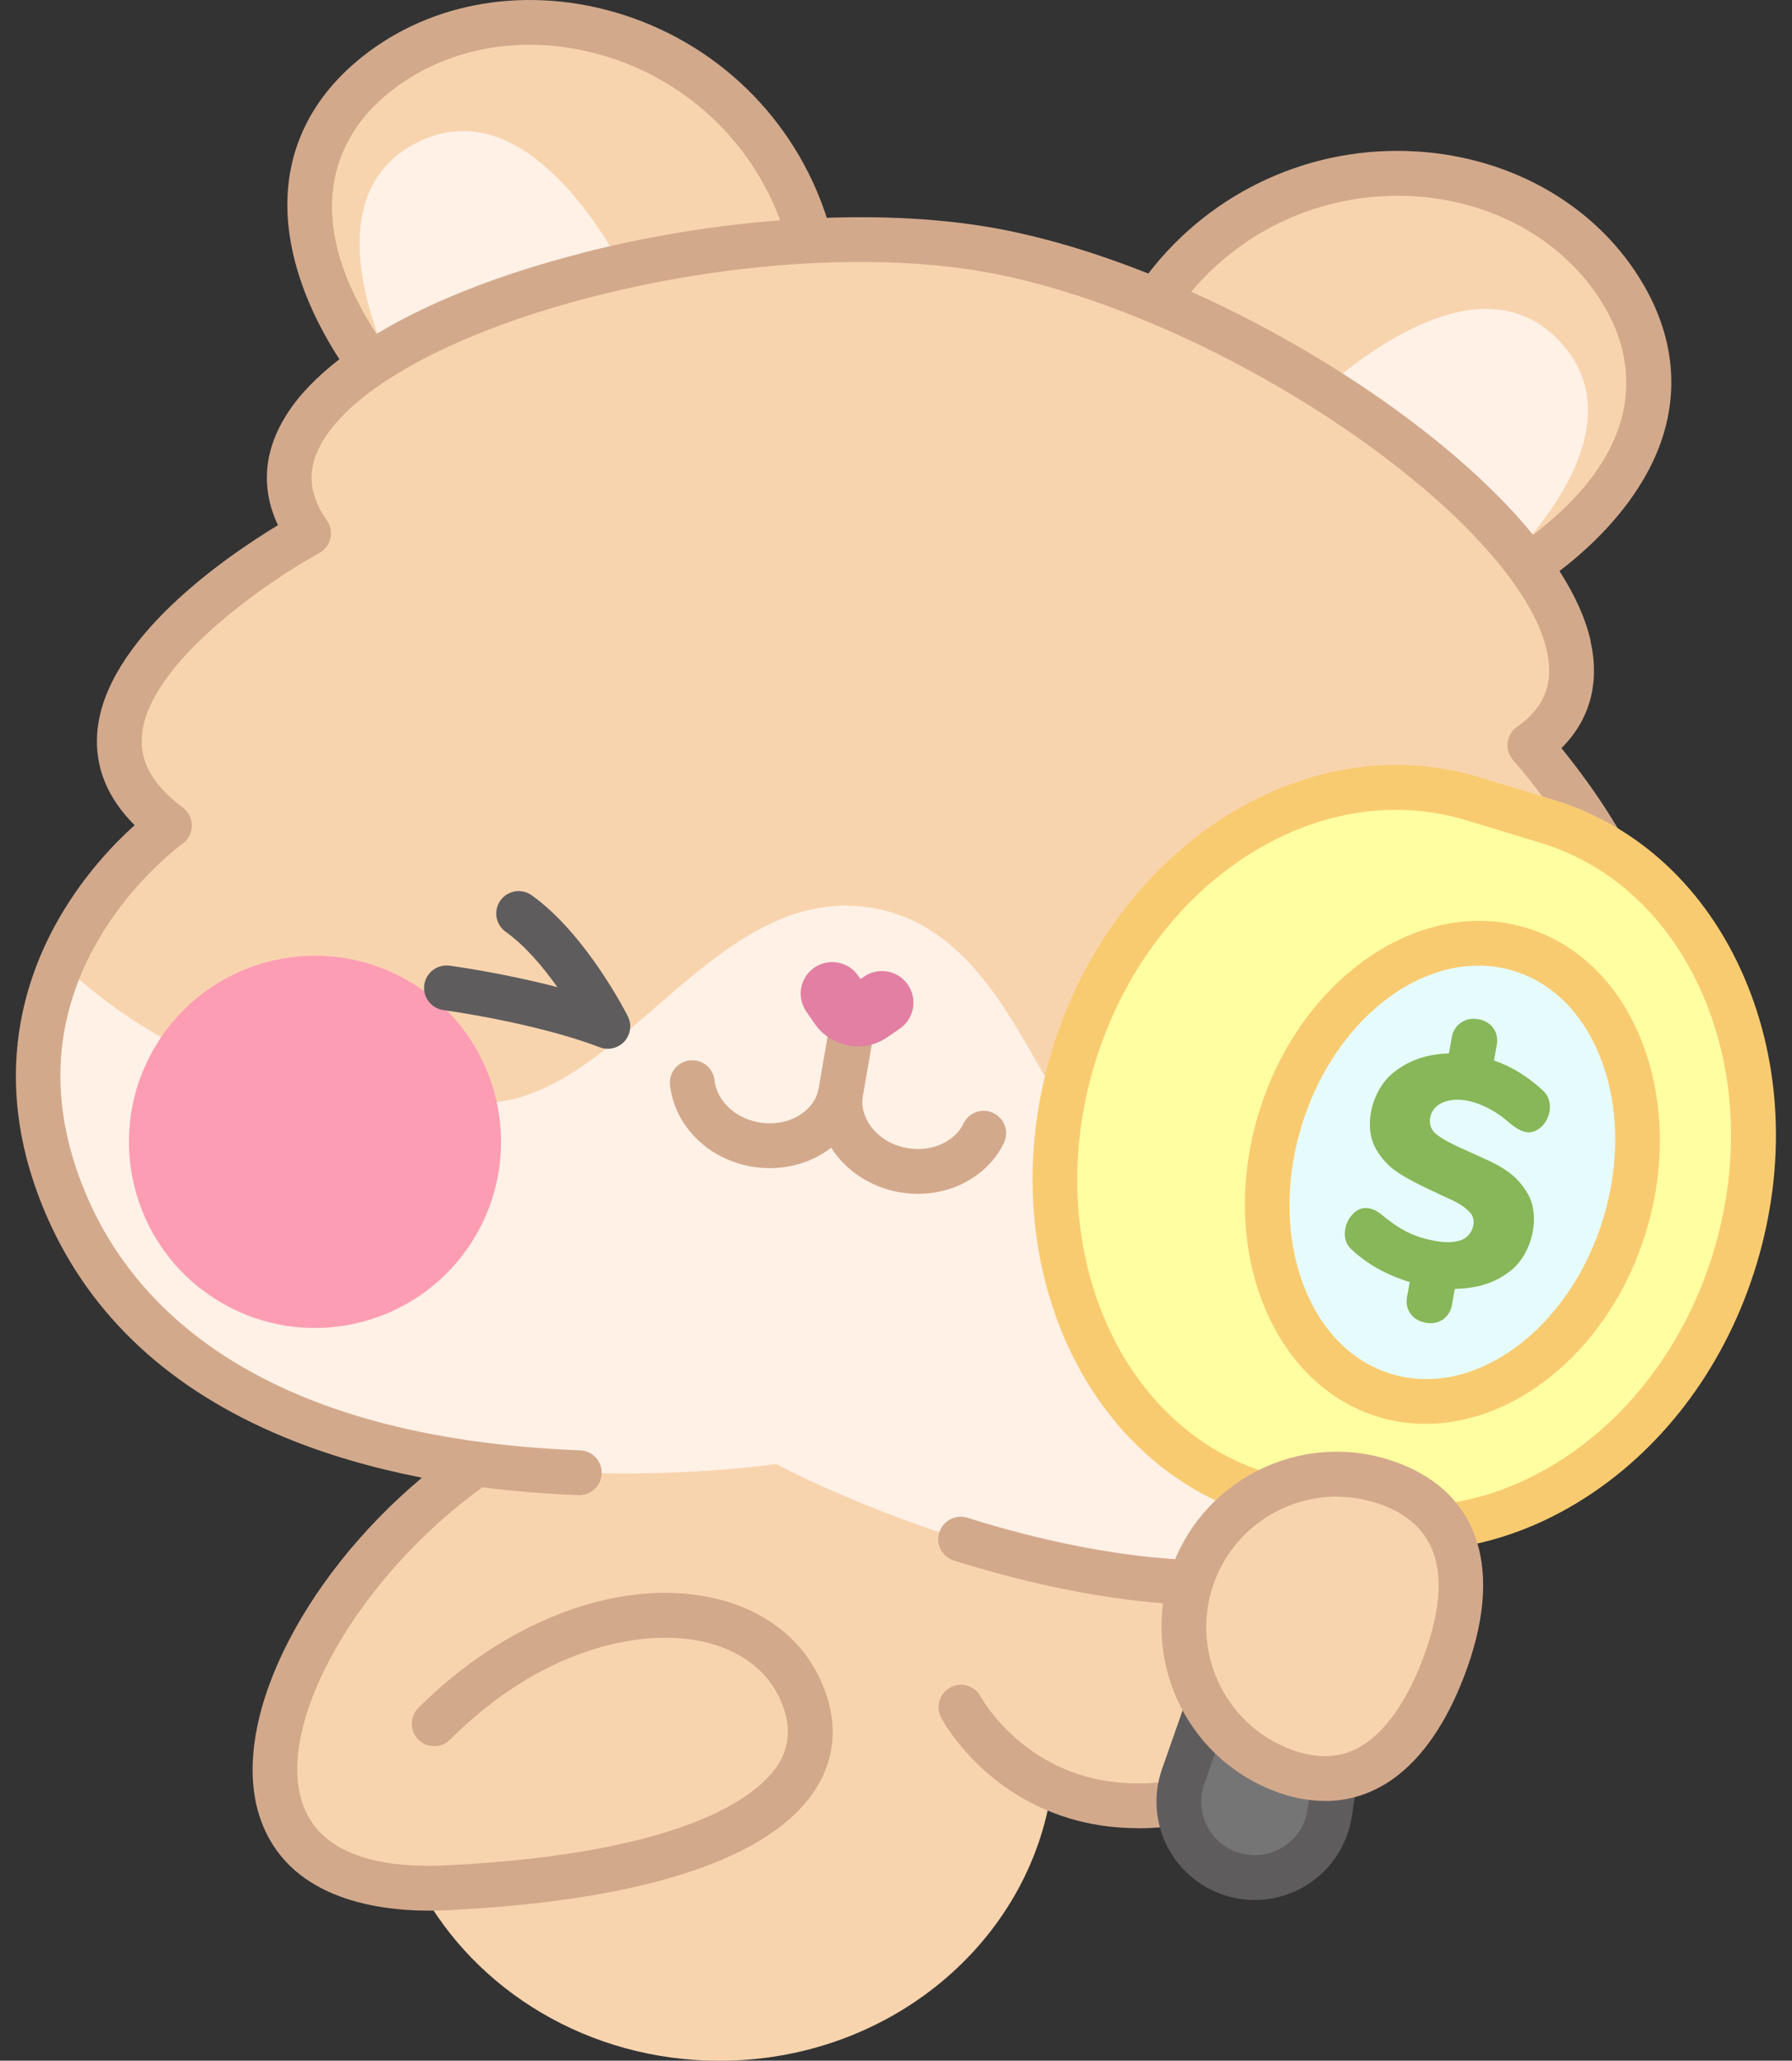 <svg width="87" height="100" viewBox="0 0 87 100" fill="none" xmlns="http://www.w3.org/2000/svg">
<rect x="0" y="0" width="87" height="100" fill="#333333" stroke="none"/>
<g clip-path="url(#clip0_133_714)">
<path d="M72.561 25.47L74.786 27.051C77.246 25.239 82.367 20.499 78.887 14.422C74.596 6.919 62.561 6.044 56.525 14.056L59.362 16.072C55.546 14.178 51.554 12.737 47.916 12.107C44.277 11.477 40.027 11.486 35.795 11.985L39.152 11.038C36.162 1.468 24.539 -1.763 17.969 3.856C12.645 8.405 15.866 14.59 17.579 17.128L20.212 16.384C15.187 18.972 12.508 22.357 14.992 25.882C14.992 25.882 0.088 33.993 8.231 40.06C8.231 40.06 4.81 42.466 2.984 46.767C1.674 49.834 1.171 53.867 3.31 58.684C6.953 66.89 15.486 69.989 23.134 71.036C13.302 77.864 8.408 91.34 20.397 91.617C23.08 96.592 28.576 100.004 34.929 100.004C43.19 100.004 50.005 94.236 51.06 86.768C54.128 88.141 58.927 88.354 65.859 83.737L64.627 76.256C68.134 75.495 71.46 73.882 74.21 70.99C77.844 67.175 78.742 63.206 78.547 59.875C78.325 56.119 76.712 53.169 76.1 52.172C75.946 51.928 75.86 51.801 75.86 51.801C85.57 48.828 74.274 36.172 74.274 36.172C77.795 33.694 76.417 29.602 72.557 25.474L72.561 25.47Z" fill="#F8D4AE"/>
<path d="M30.199 12.938C25.767 13.925 21.671 15.416 18.721 17.22C17.489 14.261 16.052 8.968 20.33 6.879C24.866 4.668 28.595 10.047 30.199 12.938Z" fill="#FFF1E6"/>
<path d="M73.681 26.753C71.51 24.057 68.157 21.28 64.31 18.86C66.793 16.68 72.122 12.874 75.643 16.481C78.964 19.884 75.838 24.384 73.681 26.753Z" fill="#FFF1E6"/>
<path d="M74.215 70.984C61.772 84.043 37.684 71.043 37.684 71.043C37.684 71.043 10.628 75.166 3.31 58.677C1.171 53.861 1.674 49.823 2.984 46.76C8.421 51.88 15.871 54.395 24.063 53.489C30.434 52.782 34.925 42.773 42.369 44.064C49.814 45.355 50.666 56.294 56.43 59.103C63.847 62.719 71.705 62.855 78.556 59.864C78.751 63.195 77.858 67.164 74.219 70.98L74.215 70.984Z" fill="#FFF1E6"/>
<path d="M23.168 59.831C25.609 55.481 24.061 49.977 19.712 47.536C15.363 45.095 9.858 46.642 7.417 50.992C4.976 55.341 6.524 60.846 10.873 63.287C15.223 65.728 20.727 64.18 23.168 59.831Z" fill="#FD9DB4"/>
<path d="M77.224 31.104C76.984 30.035 76.472 28.893 75.71 27.71C77.102 26.65 78.878 24.996 80.024 22.844C81.578 19.917 81.51 16.817 79.829 13.881C77.659 10.093 73.535 7.651 68.805 7.352C63.721 7.03 58.85 9.246 55.75 13.274C53.09 12.218 50.48 11.448 48.097 11.035C45.714 10.623 42.999 10.473 40.14 10.569C38.577 5.729 34.739 2.005 29.841 0.591C25.282 -0.723 20.579 0.183 17.262 3.024C14.688 5.222 13.583 8.117 14.058 11.398C14.407 13.809 15.527 15.965 16.478 17.433C15.368 18.29 14.498 19.192 13.913 20.121C12.794 21.888 12.658 23.718 13.496 25.485C11.022 26.981 5.046 31.041 4.719 35.59C4.602 37.23 5.213 38.726 6.537 40.044C5.567 40.914 4.112 42.419 2.907 44.494C1.072 47.643 -0.519 52.736 2.318 59.13C4.429 63.892 8.286 67.459 13.777 69.733C15.812 70.576 18.055 71.233 20.484 71.709C14.552 76.689 11.095 83.717 12.627 88.221C13.918 92.022 18.028 92.72 20.864 92.72C21.172 92.72 21.462 92.711 21.734 92.698C31.35 92.231 37.548 90.165 39.655 86.73C40.607 85.18 40.679 83.399 39.864 81.582C38.894 79.421 36.905 77.962 34.254 77.472C29.809 76.652 24.467 78.728 20.311 82.878C19.886 83.304 19.886 83.993 20.311 84.419C20.737 84.845 21.426 84.845 21.852 84.419C26.22 80.051 30.924 79.072 33.864 79.611C35.786 79.965 37.213 80.98 37.879 82.471C38.4 83.635 38.373 84.654 37.802 85.588C37.014 86.875 33.86 89.924 21.63 90.522C18.97 90.654 15.613 90.237 14.688 87.518C13.351 83.594 17.416 76.503 23.424 72.175C24.915 72.366 26.469 72.493 28.083 72.556C28.685 72.579 29.188 72.112 29.211 71.509C29.233 70.907 28.767 70.404 28.164 70.381C12.627 69.778 6.614 63.448 4.303 58.246C2.336 53.815 2.486 49.578 4.747 45.654C6.469 42.663 8.834 40.969 8.852 40.951C9.137 40.751 9.31 40.425 9.314 40.076C9.319 39.727 9.156 39.397 8.875 39.188C7.447 38.128 6.799 36.999 6.885 35.744C7.139 32.151 13.193 28.096 15.504 26.836C15.776 26.686 15.97 26.428 16.043 26.129C16.116 25.825 16.052 25.508 15.871 25.255C14.924 23.909 14.883 22.649 15.744 21.285C17.421 18.634 22.292 16.061 28.776 14.398C35.328 12.716 42.41 12.259 47.721 13.183C53.032 14.103 59.547 16.917 65.153 20.71C70.694 24.462 74.415 28.526 75.099 31.585C75.452 33.157 74.99 34.331 73.644 35.278C73.391 35.454 73.227 35.735 73.191 36.043C73.155 36.352 73.254 36.66 73.458 36.891C75.207 38.857 79.539 44.712 78.57 48.178C78.23 49.388 77.237 50.231 75.538 50.752C75.207 50.856 74.94 51.11 74.827 51.441C74.714 51.771 74.763 52.134 74.963 52.419C74.972 52.433 75.049 52.542 75.167 52.736C75.733 53.656 77.079 56.139 77.405 59.352C77.813 63.371 76.472 67.032 73.418 70.236C69.503 74.346 61.741 78.27 46.964 73.653C46.393 73.476 45.782 73.793 45.6 74.369C45.419 74.944 45.741 75.551 46.316 75.733C51.278 77.282 55.519 77.917 59.14 77.917C67.074 77.917 72.017 74.867 74.995 71.74C82.512 63.852 79.027 55.297 77.451 52.351C79.141 51.558 80.219 50.358 80.663 48.772C81.891 44.381 77.632 38.545 75.806 36.306C77.188 34.929 77.677 33.152 77.219 31.118L77.224 31.104ZM28.237 12.286C24.24 13.31 20.842 14.66 18.277 16.206C14.226 9.948 16.768 6.305 18.671 4.674C21.435 2.313 25.382 1.565 29.233 2.68C33.248 3.84 36.434 6.808 37.875 10.691C34.694 10.936 31.399 11.47 28.232 12.281L28.237 12.286ZM74.428 25.952C72.534 23.632 69.788 21.217 66.372 18.906C63.662 17.076 60.744 15.458 57.835 14.157C60.499 10.986 64.5 9.268 68.669 9.527C72.67 9.78 76.136 11.81 77.944 14.964C79.191 17.139 80.355 21.426 74.433 25.952H74.428Z" fill="#D3A98C"/>
<path d="M48.224 54.011C47.681 53.752 47.033 53.983 46.774 54.527C46.647 54.799 46.444 55.044 46.176 55.243C45.605 55.678 44.83 55.85 44.047 55.714C43.122 55.556 42.347 54.98 42.021 54.205C41.876 53.874 41.831 53.526 41.894 53.177L42.578 49.225C42.683 48.632 42.284 48.07 41.69 47.966C41.097 47.862 40.535 48.26 40.431 48.854L39.746 52.805C39.683 53.159 39.529 53.471 39.27 53.743C38.709 54.35 37.789 54.627 36.86 54.468C36.076 54.332 35.405 53.911 35.011 53.304C34.834 53.032 34.721 52.728 34.69 52.42C34.626 51.822 34.087 51.391 33.489 51.459C32.891 51.523 32.46 52.062 32.528 52.66C32.601 53.304 32.827 53.938 33.19 54.491C33.91 55.601 35.111 56.376 36.488 56.611C37.889 56.856 39.316 56.503 40.353 55.696C41.06 56.811 42.279 57.617 43.675 57.858C43.974 57.907 44.273 57.934 44.568 57.934C45.637 57.934 46.67 57.599 47.486 56.978C48.025 56.575 48.46 56.05 48.741 55.461C48.999 54.917 48.768 54.269 48.224 54.011Z" fill="#D3A98C"/>
<path d="M44.075 47.78C43.594 47.087 42.638 46.914 41.945 47.395L41.777 47.512L41.66 47.345C41.179 46.651 40.223 46.479 39.53 46.96C38.837 47.44 38.664 48.396 39.145 49.089L39.557 49.687C40.359 50.838 41.941 51.124 43.091 50.326L43.69 49.914C44.383 49.434 44.555 48.478 44.075 47.784V47.78Z" fill="#E27FA3"/>
<path d="M29.506 50.894C29.375 50.894 29.243 50.871 29.116 50.822C25.985 49.625 21.576 49.023 21.531 49.018C20.937 48.937 20.516 48.388 20.598 47.795C20.679 47.201 21.227 46.784 21.821 46.861C21.961 46.879 24.426 47.215 27.059 47.903C26.375 46.938 25.5 45.896 24.549 45.216C24.059 44.867 23.946 44.188 24.295 43.698C24.644 43.209 25.324 43.096 25.813 43.445C28.441 45.316 30.399 49.154 30.48 49.317C30.684 49.72 30.616 50.201 30.317 50.536C30.109 50.767 29.809 50.894 29.511 50.894H29.506Z" fill="#5F5C5D"/>
<path d="M55.25 88.717C54.253 88.717 53.288 88.599 52.359 88.364C47.751 87.19 45.771 83.506 45.689 83.352C45.408 82.822 45.617 82.16 46.147 81.884C46.677 81.603 47.334 81.807 47.615 82.337C47.642 82.392 49.282 85.35 52.935 86.266C56.397 87.131 60.543 85.976 65.264 82.831C65.763 82.5 66.438 82.632 66.773 83.135C67.108 83.633 66.972 84.308 66.469 84.644C62.396 87.358 58.635 88.722 55.25 88.722V88.717Z" fill="#D3A98C"/>
<path d="M60.027 91.004C62.134 91.525 64.232 90.124 64.554 87.981L67.246 70.155L63.403 69.199L57.44 86.21C56.724 88.258 57.92 90.478 60.027 91.004Z" fill="#767576"/>
<path d="M60.909 92.201C60.523 92.201 60.138 92.155 59.762 92.06C58.462 91.738 57.352 90.877 56.717 89.695C56.083 88.517 55.97 87.116 56.414 85.852L62.377 68.842C62.563 68.312 63.12 68.013 63.664 68.144L67.506 69.1C68.05 69.236 68.403 69.762 68.322 70.319L65.63 88.145C65.431 89.468 64.679 90.655 63.564 91.398C62.776 91.924 61.847 92.201 60.913 92.201H60.909ZM60.288 89.948C61.004 90.125 61.738 89.998 62.354 89.591C62.97 89.178 63.369 88.553 63.478 87.819L66.02 70.972L64.103 70.496L58.466 86.573C58.222 87.27 58.281 88.014 58.63 88.662C58.983 89.314 59.567 89.767 60.288 89.948Z" fill="#5F5C5D"/>
<path d="M64.872 73.616C64.26 73.43 61.864 72.705 61.252 72.519C53.377 70.14 49.28 60.652 52.099 51.326C54.917 42.001 63.585 36.373 71.461 38.752C72.072 38.938 74.469 39.663 75.081 39.849C82.956 42.228 87.053 51.716 84.234 61.041C81.416 70.367 72.748 75.995 64.872 73.616Z" fill="#FFFFA1"/>
<path d="M68.589 75.252C67.23 75.252 65.88 75.053 64.561 74.654L60.941 73.558C52.503 71.007 48.076 60.893 51.062 51.006C54.048 41.123 63.342 35.156 71.779 37.707L75.4 38.803C79.519 40.049 82.813 43.103 84.671 47.408C86.501 51.645 86.719 56.602 85.278 61.355C83.841 66.109 80.914 70.114 77.045 72.629C74.376 74.364 71.471 75.252 68.589 75.252ZM65.191 72.575C68.689 73.63 72.477 73.005 75.857 70.807C79.297 68.573 81.902 64.994 83.194 60.73C84.48 56.466 84.295 52.044 82.668 48.273C81.068 44.572 78.263 41.948 74.765 40.892L71.145 39.795C63.859 37.593 55.784 42.908 53.142 51.645C50.501 60.381 54.28 69.28 61.566 71.483L65.186 72.579L65.191 72.575Z" fill="#F9CB71"/>
<path d="M78.88 59.423C80.687 53.444 78.405 47.464 73.781 46.066C69.158 44.668 63.945 48.382 62.138 54.361C60.33 60.34 62.613 66.32 67.236 67.718C71.859 69.116 77.072 65.402 78.88 59.423Z" fill="#E6FCFC"/>
<path d="M73.167 61.794C72.487 62.283 71.64 62.533 70.629 62.546L70.493 63.308C70.389 63.947 69.841 64.309 69.211 64.187C68.577 64.082 68.187 63.552 68.314 62.918L68.441 62.216C67.312 61.867 66.388 61.35 65.663 60.675C65.083 60.226 65.237 59.302 65.736 58.858C66.248 58.4 66.782 58.672 67.245 59.08C68.037 59.714 68.699 60.041 69.66 60.217C70.208 60.317 70.643 60.299 70.96 60.167C71.45 59.995 71.753 59.275 71.373 58.844C70.91 58.355 70.475 58.251 69.737 57.884C68.994 57.548 68.391 57.236 67.929 56.941C67.466 56.651 67.09 56.257 66.805 55.763C66.134 54.59 66.646 52.709 67.825 51.921C68.513 51.413 69.356 51.146 70.344 51.119L70.484 50.339C70.579 49.723 71.159 49.338 71.767 49.46C72.401 49.564 72.791 50.094 72.664 50.729L72.532 51.463C73.371 51.753 74.155 52.229 74.88 52.895C75.442 53.371 75.315 54.268 74.798 54.712C74.259 55.169 73.774 54.893 73.28 54.49C72.505 53.783 71.073 53.04 70.013 53.516C69.379 53.783 69.17 54.671 69.796 55.093C70.099 55.319 70.593 55.577 71.282 55.872C72.582 56.474 73.502 56.769 74.182 57.947C74.834 59.107 74.336 61.042 73.158 61.799L73.167 61.794Z" fill="#87B758"/>
<path d="M69.219 69.099C68.449 69.099 67.678 68.991 66.926 68.76C61.733 67.192 59.123 60.59 61.099 54.047C63.079 47.504 68.906 43.457 74.099 45.025C79.292 46.593 81.902 53.195 79.926 59.738C78.236 65.329 73.732 69.095 69.219 69.095V69.099ZM71.775 46.86C68.208 46.86 64.583 50.023 63.179 54.676C61.547 60.073 63.51 65.456 67.551 66.675C71.593 67.899 76.211 64.5 77.842 59.108C79.473 53.711 77.511 48.328 73.469 47.109C72.912 46.942 72.346 46.86 71.775 46.86Z" fill="#F9CB71"/>
<path d="M70.069 80.943C68.605 84.772 66.073 87.36 62.244 85.896C58.415 84.432 56.498 80.141 57.962 76.312C59.425 72.484 63.716 70.567 67.545 72.03C71.374 73.494 71.528 77.114 70.064 80.939L70.069 80.943Z" fill="#F8D4AE"/>
<path d="M64.323 87.395C63.53 87.395 62.7 87.236 61.858 86.91C57.476 85.233 55.274 80.303 56.95 75.922C57.761 73.796 59.352 72.12 61.427 71.191C63.502 70.262 65.813 70.199 67.939 71.014C71.872 72.519 73.018 76.28 71.088 81.332C70.218 83.607 69.071 85.274 67.689 86.284C66.674 87.023 65.537 87.399 64.327 87.399L64.323 87.395ZM64.903 72.627C62.351 72.627 59.945 74.177 58.98 76.701C57.734 79.963 59.37 83.634 62.632 84.88C64.082 85.433 65.315 85.319 66.402 84.526C67.426 83.779 68.346 82.406 69.053 80.557C70.553 76.633 69.919 74.105 67.159 73.053C66.416 72.768 65.655 72.636 64.903 72.636V72.627Z" fill="#D3A98C"/>
</g>
<defs>
<clipPath id="clip0_133_714">
<rect width="85.45" height="100" fill="white" transform="translate(0.775)"/>
</clipPath>
</defs>
</svg>
